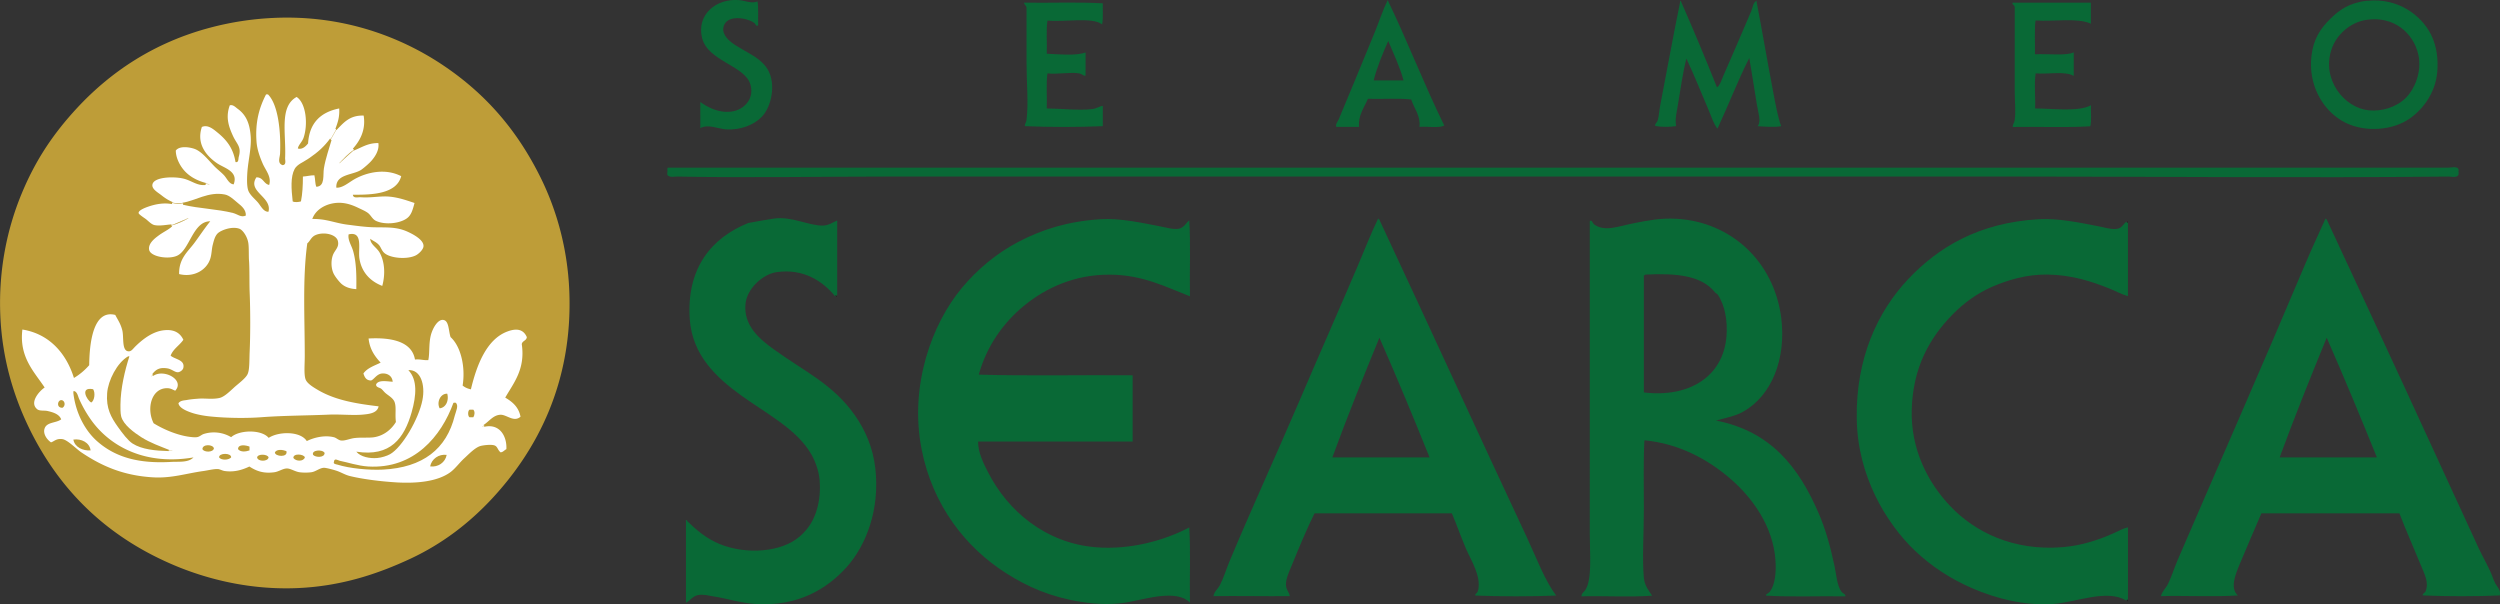 <svg width="1411" height="341" fill="none" xmlns="http://www.w3.org/2000/svg"><rect width="100%" height="100%" fill="#333333" stroke="none"/><g clip-path="url(#a)"><path fill-rule="evenodd" clip-rule="evenodd" d="M315.745 169.754c0 86.467-69.993 156.51-156.252 156.51-86.26 0-156.317-70.043-156.317-156.51 0-86.468 69.992-156.511 156.317-156.511 86.324 0 156.252 70.108 156.252 156.511Z" fill="#fff"/><path fill-rule="evenodd" clip-rule="evenodd" d="M427.538.779c.648 3.505.194 9.737.389 13.308-.778 1.493-1.685-.714-2.139-1.104-4.277-3.116-16.461-5.128-17.563 2.856-.259 1.883.519 3.895 2.139 5.778 5.638 6.361 18.017 9.153 22.942 17.592 4.861 8.309 2.074 20.967-3.24 26.615-4.537 4.804-12.314 7.66-20.091 7.206-4.601-.26-10.24-3.181-14.711-.714V57.58c3.629 2.596 9.98 6.362 17.563 5.388 6.416-.78 13.091-6.557 10.758-15.125-2.981-10.841-23.914-13.243-27.284-26.226C392.866 8.244 404.337-1.04 417.104.065c3.435.26 7.194 2.207 10.434.714ZM783.205.065c11.147 23.11 20.674 47.843 31.95 70.823-3.37 1.557-9.461.324-13.998.714.713-6.167-3.046-10.452-4.666-15.45-7.453-.844-16.397-.13-24.433-.39-2.009 4.739-5.703 9.543-4.99 15.84h-12.897c-.518-1.688.843-2.857 1.426-4.285 6.61-15.84 13.48-32.393 20.09-48.556 2.593-6.297 4.602-12.659 7.518-18.696Zm-7.906 45.31h16.85c-2.204-8.114-5.639-14.995-8.62-22.265-3.111 7.076-6.157 14.216-8.23 22.266ZM1336.15.454c17.11-1.752 30.26 7.92 35.9 19.02 3.43 6.882 4.08 14.347 3.56 20.838-.97 12.789-9.07 22.72-17.23 27.654-9.86 5.973-25.67 6.881-36.95 0-11.14-6.816-18.66-20.643-16.85-36.287 1.11-9.738 5.06-15.515 10.44-20.838 5.18-5.193 10.95-9.348 21.19-10.452l-.06.065Zm-20.09 26.94c-6.1 17.268 6.93 33.432 20.8 34.86 7.45.779 15.68-1.688 21.19-7.206 4.47-4.479 9.14-14.346 6.81-24.408-2.73-11.88-13.74-21.876-29.43-19.41-9.33 1.493-16.72 8.634-19.37 16.164ZM948.595.454c7.064 16.035 13.869 32.328 20.479 48.882 1.75-1.364 2.398-3.765 3.241-5.778 5.249-12.139 10.952-25.057 16.137-37.391.778-1.883.907-4.48 2.852-5.777 3.175 16.423 6.027 33.43 9.336 50.698 1.29 6.816 2.78 15.255 4.66 20.124-4.21.78-9.719.195-13.283 0 2.138-2.661.323-7.53-.389-11.88-1.361-8.503-2.917-18.24-4.343-26.615-6.48 12.789-11.795 26.745-17.951 39.923-2.204-2.791-3.241-6.362-4.666-9.737-4.148-9.608-8.296-20.254-12.897-29.861-1.88 7.66-3.305 16.878-4.666 25.512-.713 4.414-1.88 8.828-1.102 12.593-3.046.584-8.425.584-11.471 0-1.296-.584.713-1.947 1.101-3.246.713-2.531.843-5.582 1.426-8.633 3.565-18.306 7.453-39.988 11.147-57.84.13-.454-.129-1.038.389-1.103v.13ZM577.893 1.493c14.711.26 30.395-.454 44.523.39-.13 3.894.324 8.503-.389 11.879-5.509-4.284-20.868-1.233-30.849-2.142-.842 5.518-.129 12.593-.389 18.695 6.416.325 16.591 1.299 21.905-.714V42.52c-.259.908-2.009-.78-3.564-1.104-4.796-.844-12.702.65-17.952 0-.842 5.907-.129 13.308-.389 19.8 7.259 0 18.341 1.297 25.859.324 2.398-.325 4.083-1.623 5.768-1.818v11.49c-13.74.584-30.006.584-43.746 0-.842-.39.519-1.883.713-3.57 1.167-9.478 0-20.903 0-31.614V4.414c-.129-1.298-1.231-1.688-1.426-2.856l-.064-.065ZM1135.95 1.493h44.14v11.88c-7.52-3.506-20.93-1.104-31.24-1.818-.65 4.414-.19 14.087-.32 19.085 7-.39 17.75.974 21.9-1.104v13.308c-4.86-2.856-14.45-.844-21.51-1.428-.98 6.037.06 15.255-.33 19.8 9.72 0 24.56 2.076 31.56-1.819-.19 3.83.46 8.57-.39 11.88-13.86.844-29.29.13-43.74.39-.13-1.558.78-2.013 1.1-3.96.65-4.934 0-10.517 0-16.164V4.025c0-1.169-1.94-1.558-1.1-2.532h-.07ZM376.989 94.647H1381.77c1.56 0 6.68-1.364 5.77 2.142.91 4.219-3.76 2.856-5.38 2.856-81.4.844-164.22 0-245.82 0H501.161c-37.913 0-78.742.779-119.117 0-1.232 0-3.046.325-3.954 0-2.462-.844-1.101-1.753-1.426-3.96 0-.52 0-1.038.389-1.103l-.064.065ZM471.349 167.222c-7.064-8.634-17.952-15.775-32.988-13.632-7.582 1.038-16.59 9.023-17.563 17.592-1.49 12.723 8.425 20.513 15.814 25.901 17.757 12.853 33.441 19.604 45.948 37.391 5.768 8.244 10.175 18.176 11.472 29.861 2.657 23.24-5.185 43.428-16.138 55.697-10.952 12.204-27.414 22.461-51.652 20.838-8.166-.519-15.424-2.986-23.655-4.284-2.592-.39-5.443-1.299-8.619-.714-3.111.584-4.666 3.375-6.805 4.284v-46.025c-.259-1.168.713-.519.713 0 5.055 4.869 10.693 9.802 18.276 12.918 14.906 6.102 34.931 4.739 45.236-4.284 1.037-.844 2.203-2.077 3.24-3.246 5.25-5.712 9.138-16.099 7.907-29.147-.454-4.674-2.463-10.256-4.666-14.022-8.101-14.086-24.951-22.655-39.468-33.106-14.064-10.127-27.673-22.786-29.099-43.104-1.944-28.822 12.248-45.895 32.987-54.269 5.249-.974 9.786-1.818 14.711-2.532 9.916-1.363 19.767 4.22 27.609 3.96 3.305-.13 5.703-1.948 7.906-2.856v42.389l-.648-.194-.389.519-.129.065ZM671.216 124.443c.843 13.567.13 28.627.389 42.779-13.934-5.388-26.766-12.139-45.236-12.204-19.637-.13-35.839 7.335-48.088 17.267-12.313 9.997-21.516 23.435-25.858 39.144 26.312.844 59.559.13 86.843.39v37.391h-87.232c0 6.297 3.046 12.334 5.768 17.592 10.953 21.357 32.145 39.728 60.66 42.065 19.767 1.623 39.144-4.025 52.754-11.165.843 13.437.13 28.367.389 42.389-7.259-7.465-24.109-2.272-34.089-.389-8.684 1.688-17.757 1.493-27.284 0-17.174-2.727-30.071-8.374-42.32-16.164-22.812-14.476-41.477-38.235-47.699-69.719-7.193-36.158 5.898-71.212 22.618-91.271 8.75-10.516 19.767-19.734 32.275-26.226 13.091-6.751 27.154-11.36 45.949-12.593 10.952-.715 23.201 2.012 33.376 3.959 3.564.65 7.582 1.948 10.758 1.429 3.305-.52 4.731-4.155 6.092-4.674h-.065ZM777.825 123.339s.324.13.324.39c.324-.065.324.129.389.324 27.803 59.398 55.541 120.158 83.603 180.075 5.055 10.841 9.721 23.435 16.137 32.003-14.258.585-30.979.585-45.236 0-1.556-.129 1.037-1.623 1.102-2.531 2.203-8.245-4.019-17.463-6.805-24.084-2.982-7.011-5.25-13.567-7.907-19.799h-77.51c-4.083 8.114-8.944 19.799-12.897 29.471-1.491 3.571-3.305 7.531-3.241 10.776.065 3.116 1.945 4.22 2.139 6.492-14.387.13-29.682-.195-43.032 0 .324-2.532 2.527-4.09 3.564-6.102 2.139-4.09 3.564-8.894 5.379-13.308 12.443-29.731 26.247-59.787 39.144-89.842 10.953-25.642 22.489-51.673 33.376-77.25 3.889-9.088 7.324-18.046 11.471-26.615Zm-25.858 134.829h54.892c-9.202-22.785-18.535-45.376-28.321-67.577-9.138 22.266-18.146 44.597-26.571 67.577ZM968.361 237.33c31.173 6.037 46.919 26.421 58.129 52.452 4.02 9.283 6.61 18.955 8.95 29.861.97 4.544 1.36 11.035 3.95 14.411.71.909 2.4 1.233 2.14 2.532-14.71-.26-30.4.454-44.524-.39-1.231-.389 1.102-1.298 1.815-2.142 2.979-3.765 3.759-10.776 3.239-17.981-1.36-19.41-13.414-35.444-25.144-45.636-13.351-11.555-29.553-20.059-48.8-21.941-.649 11.035-.325 24.992-.325 38.819 0 13.827-.972 28.108 0 38.819.389 4.415 2.917 7.466 4.667 10.062-12.573.974-27.803 0-39.857.39-.195-1.493 1.361-2.467 2.138-3.571 3.954-5.972 2.528-20.383 2.528-31.289V124.897c1.037-1.363 1.62 1.169 2.527 1.818 6.092 4.284 13.545.973 22.23-.714 8.749-1.688 15.035-2.987 24.043-2.532 30.849 1.688 55.083 24.019 59.233 55.697 3.05 23.694-5.636 44.337-21.514 53.231-4.278 2.402-9.657 3.44-15.425 4.998v-.065Zm-40.57-81.598v65.759c25.859 3.116 45.042-9.218 46.662-32.003.583-7.855-.648-16.943-5.055-23.37-.194-.259-1.037-.584-1.426-1.103-7.517-9.348-20.997-10.906-39.144-10.062-.453.195-.842.389-1.101.714l.064.065ZM1200.18 339.053c-10.76-6.881-28.71.973-41.28 1.817-16.85 1.104-32.6-3.246-45.24-8.634-13.03-5.582-23.52-12.658-32.66-21.227-8.62-8.049-17.11-19.734-22.62-31.289-6.09-12.723-10.18-27.005-10.43-43.493-.52-33.951 11.73-60.371 29.03-78.678 17.11-18.111 39.86-31.808 73.56-33.82 10.95-.65 23.39 1.947 33.7 3.959 3.37.65 7.71 2.013 10.75 1.429 2.6-.455 3.12-2.208 5-3.96l.38.519.65-.195v41.676c-3.82-1.104-7.06-2.986-10.43-4.285-10.05-4.024-21.13-7.724-35.19-7.919-11.54-.13-22.23 3.116-30.85 6.816-8.82 3.83-16.27 9.348-22.62 15.839-13.22 13.503-22.29 30.186-22.94 53.555-.65 22.786 9.4 41.611 21.9 54.659 13.55 14.216 35.19 25.382 63.52 22.98 10.69-.909 20.47-4.219 28.71-7.92 2.59-1.168 5.18-2.661 7.9-3.245v40.961l-.65-.195-.38.52.19.13ZM1312.49 123.339s.33.13.39.39c.32-.065.32.129.39.324 28.77 61.67 57.23 123.274 85.74 185.463 2.01 4.285 4.47 8.569 6.48 12.918 1.04 2.207 1.75 4.739 2.85 6.816 1.17 2.207 3.37 4.025 2.53 6.816-13.54.585-29.55.585-43.03 0-1.49 0 .71-1.687 1.1-2.142 2.07-5.063-.45-9.672-2.53-14.736-4.02-9.802-8.55-19.993-12.18-29.471h-77.9c-3.63 8.504-8.62 19.929-12.57 29.471-2.34 5.713-5.12 12.919-.72 16.878-13.87.909-30.07 0-43.42.39.59-2.662 2.85-4.544 3.96-6.816 2.07-4.155 3.5-8.894 5.37-13.308 23.66-54.918 48.35-110.875 71.75-166.443 3.76-8.958 8.03-18.046 11.86-26.615l-.07.065Zm-25.86 134.829h54.9c-9.21-22.785-18.6-45.376-28.33-67.577-9.13 22.266-18.14 44.662-26.57 67.577Z" fill="#096936"/><path fill-rule="evenodd" clip-rule="evenodd" d="M95.268 254.598c-7.518-.195-15.23-.909-20.48-4.285-2.592-1.687-5.638-5.712-8.23-9.347-3.888-5.453-6.74-10.517-6.092-19.021.519-7.205 5.638-17.267 11.86-20.837h.713c-2.528 7.789-4.99 18.046-5.055 27.329 0 1.818-.065 4.609.389 6.491 1.166 4.804 7.323 9.218 11.47 11.88 5.056 3.181 10.37 4.998 15.814 7.206l-.519.194.195.52-.065-.13ZM230.522 208.897c6.935-.389 9.592 8.31 7.907 16.878-2.074 10.711-11.471 26.745-18.276 30.575-1.75.974-4.796 1.948-7.194 2.143-4.147.389-9.461-.585-11.859-3.571 19.377 3.051 27.025-7.595 31.237-22.266 2.722-9.607 3.305-18.371-1.815-23.694v-.065ZM52.56 219.673c1.36 2.013.777 6.557-1.102 7.531-2.463-1.429-6.61-9.024 1.101-7.531Z" fill="#BE9D38"/><path fill-rule="evenodd" clip-rule="evenodd" d="M41.412 220.777h.713c1.62.844 1.88 2.921 2.528 4.349a67.8 67.8 0 0 0 7.517 12.918c10.758 14.347 30.33 24.668 57.031 20.124-2.981 3.051-8.166 2.272-12.572 2.532-17.823 1.038-31.108-2.337-41.607-11.49-7.323-6.362-12.378-16.554-13.61-27.33v-1.103ZM252.427 222.205c1.037 3.83-.713 7.855-4.278 8.244-1.814-3.31.324-8.374 4.278-8.244ZM35.32 230.125c-3.694.194-2.851-4.35-.712-4.285 1.814 0 2.721 2.921.712 4.285Z" fill="#BE9D38"/><path fill-rule="evenodd" clip-rule="evenodd" d="M256.38 227.268h.713c2.074 1.364.13 5.129-.388 7.206-4.667 19.02-18.082 29.407-40.57 30.575-7.972.39-18.859-.649-25.859-2.856-.259-.065-2.398-.325-1.814-1.428.129-2.532 2.398-.909 3.24-.714 4.407.844 10.11 2.856 16.137 3.245 25.923 1.493 41.218-17.072 48.088-35.963h.389l.064-.065ZM265 231.228h2.139c1.037 1.039.778 3.181 0 4.285H265c-1.037-.649-1.037-3.636 0-4.285ZM51.133 254.208c-4.212.325-9.008-1.752-9.72-6.102 4.47-.649 9.137 1.623 9.72 6.102ZM120.737 253.105c-.518 2.337-5.573 2.272-6.481.389-.064-2.986 6.092-2.791 6.481-.389ZM140.827 252.066v2.142c-2.203.779-5.119 1.039-6.48-.714 0-3.051 4.601-2.207 6.48-1.428ZM161.632 254.598c1.101 3.83-6.546 3.116-6.481.714 1.037-1.948 4.472-1.493 6.481-.714ZM183.212 255.636c0 2.857-5.184 2.597-6.48 1.104-1.167-2.791 5.314-3.311 6.48-1.104ZM130.458 258.168c-1.49 1.623-5.573 1.688-6.805 0-.194-2.661 7-2.661 6.805 0Z" fill="#BE9D38"/><path fill-rule="evenodd" clip-rule="evenodd" d="M252.103 256.74c-.778 4.284-4.861 7.076-9.332 6.492.842-4.22 4.86-7.076 9.332-6.492ZM151.586 258.168c-.389 2.467-6.092 2.467-6.481 0 .389-2.207 6.028-1.882 6.481 0ZM172.065 258.168c-.777 2.402-4.99 2.337-6.481.325-.194-2.857 6.092-2.207 6.481-.325Z" fill="#BE9D38"/><path fill-rule="evenodd" clip-rule="evenodd" d="M154.113 10.127c39.144-1.883 71.354 10.516 94.75 25.901 24.432 16.099 42.708 36.742 56.318 64.331 8.879 17.982 15.165 39.728 16.137 64.007 2.074 51.867-18.535 89.972-43.421 116.847-12.897 13.892-28.062 25.642-46.273 34.145-18.406 8.569-38.82 15.45-63.512 16.554-25.275 1.103-48.671-4.22-68.178-12.204-38.042-15.645-65.586-41.611-83.278-77.639C7.842 224.023 1.296 202.99.194 178.387c-1.166-26.42 4.083-49.79 11.86-68.68 8.036-19.54 18.147-34.405 31.562-48.881 18.73-20.124 43.227-36.872 75.371-45.311a168.988 168.988 0 0 1 35.191-5.388h-.065Zm35.191 62.578c1.231-3.31 2.463-6.621 2.139-11.49-10.369 2.077-16.85 8.05-17.563 19.734-1.232 1.558-3.305 3.636-5.768 2.857.324-2.078 2.333-3.506 3.24-6.102 2.593-7.66 1.361-19.605-3.953-22.98-9.916 5.517-5.833 20.513-6.481 34.535 0 1.363.778 3.765-1.426 3.96-3.11-1.104-1.555-4.22-1.425-6.492.518-11.555-.843-27.46-6.805-33.432h-1.102c-3.629 7.011-6.221 15.256-5.379 26.616.324 4.544 1.944 8.893 3.564 12.593 1.685 3.765 4.991 7.336 3.565 11.88-3.176-.649-3.305-4.35-7.194-4.285-5.379 8.05 9.009 11.036 6.805 19.41-2.852.13-4.277-3.311-6.092-5.388-1.555-1.818-4.536-4.154-5.379-6.816-.842-2.662-.648-7.335-.389-10.776.583-6.751 2.333-13.437 1.815-19.8-.583-7.27-2.657-12.008-7.518-15.449-1.037-.779-2.527-2.402-4.277-1.818-2.463 6.752-.584 12.01 1.814 17.268 2.204 4.804 4.926 6.037 3.241 11.88-.259.973.065 3.31-1.815 2.856-1.231-7.53-4.796-12.27-10.045-16.554-2.463-2.012-5.574-4.739-8.944-3.246-3.305 9.868 2.917 16.619 8.62 20.514 4.018 2.726 12.119 4.479 9.332 11.879-2.592-.195-3.694-3.181-5.379-5.063-1.555-1.688-3.629-3.246-5.379-4.999-3.37-3.44-6.805-7.984-10.758-9.737-2.268-.974-8.814-2.402-11.147.714 0 3.895 2.074 8.18 4.666 11.166 3.046 3.505 7.323 5.842 12.573 7.205l-.519.39.195.649c-4.796.649-7.972-2.467-12.573-3.571-5.638-1.363-17.174-.973-17.563 3.571-.26 2.467 3.37 4.414 5.055 5.777 2.463 1.948 4.148 2.921 6.481 3.96l-.519.454.195.65c-4.601-.909-9.332-.065-13.61 1.428-1.685.584-5.444 2.012-5.379 3.57 0 .779 3.565 2.986 4.278 3.57 1.36 1.104 2.98 2.857 4.666 3.246 3.11.649 7.064-.259 9.656-.389l-.13.649.454.454c-2.203 2.078-4.925 3.116-7.906 5.388-2.01 1.493-5.768 4.414-5.055 7.92.842 3.895 11.017 5.518 15.813 3.246 7.129-3.311 8.814-19.41 18.664-19.41-3.11 3.83-5.768 7.92-8.943 12.204-3.694 4.999-8.814 8.829-8.62 17.592 8.361 2.077 15.554-2.337 17.563-8.634.843-2.531.778-5.452 1.426-7.919.648-2.532 1.232-4.934 2.852-6.492 1.814-1.688 7.906-4.089 12.184-2.531 1.944.714 4.536 4.479 5.055 8.244.388 2.791.129 7.205.389 10.062.324 4.933.129 12.009.324 17.267.453 10.711.453 24.408 0 34.146-.195 4.738 0 9.737-1.102 12.204-.972 2.401-5.379 5.582-7.518 7.53-2.981 2.726-5.897 5.582-8.619 6.102-4.083.844-8.166 0-12.184.389-1.88.13-4.018.325-6.092.714-1.426.26-3.5.195-4.666 1.818.388 2.662 4.471 4.349 7.517 5.388 3.306 1.104 7.518 1.818 11.147 2.142 8.555.844 19.702 1.039 28.71.325 12.573-.909 25.988-.909 37.654-1.428 6.156-.26 13.48.519 18.988 0 3.435-.325 8.231-.779 8.944-4.674-12.508-1.493-23.979-3.376-33.765-8.959-3.111-1.817-6.74-3.959-7.518-6.491-.907-2.856-.389-8.309-.389-12.918 0-21.942-1.296-43.818 1.426-63.617 1.685-1.363 2.139-3.571 4.666-4.674 4.602-2.013 11.601-.455 12.573 3.246.972 3.7-1.75 5.128-2.851 8.244-1.037 2.921-.973 7.076.388 10.062.908 2.012 3.5 5.128 4.667 6.102 2.009 1.688 4.666 2.661 8.23 2.856.13-8.114 0-15.19-1.814-21.552-.908-3.181-3.111-6.102-2.528-9.348 8.36-1.947 5.249 8.245 6.092 13.633 1.231 7.789 6.157 12.853 12.897 15.449 1.814-6.621 1.361-13.632-1.426-18.695-1.685-3.051-5.185-4.544-5.379-7.92 1.555 1.234 3.37 1.753 4.99 3.57 1.102 1.299 1.556 3.376 3.241 4.674 3.499 2.792 12.767 3.571 17.563 1.104 1.425-.714 4.147-3.116 4.277-5.063.324-3.506-5.509-6.687-8.944-8.245-6.351-2.921-12.054-2.337-19.377-2.531-4.99-.13-10.11-.909-14.323-1.429-7.453-.908-11.924-3.375-20.09-3.245 1.62-4.804 6.416-7.66 10.758-8.634 5.638-1.298 10.434.13 14.711 2.142 2.139 1.039 4.666 2.077 6.092 3.246 1.62 1.363 2.333 3.311 4.278 4.284 4.925 2.402 13.415 1.623 17.563-1.428 2.462-1.817 3.24-4.739 4.277-8.634-4.148-1.363-8.684-3.051-13.999-3.57-5.184-.519-10.239.779-16.526.325-1.361-.065-4.083.779-4.277-1.428 11.406.129 24.692-.585 27.284-10.452-8.879-4.609-19.442-2.272-26.571 1.818-3.435 2.012-6.546 4.869-10.045 4.674-.454-7.725 9.267-7.011 13.998-10.062 1.361-.909 4.472-3.57 5.768-5.063 2.009-2.272 4.601-6.038 3.953-10.062-6.156-.065-9.591 2.661-13.998 4.284l.129-.65-.518-.453c3.824-4.285 7.453-10.387 6.092-18.696-8.101-.26-11.471 4.284-15.424 8.244l-.26-.584-.453-.455.194.26Zm83.602 167.157c3.176-2.012 5.509-5.713 9.722-5.777 3.434 0 7.453 4.414 11.147 1.103-1.037-5.453-4.537-8.374-8.62-10.776 4.796-8.374 11.406-16.034 9.333-30.185.324-1.948 2.657-1.883 2.851-3.96-1.815-4.22-5.444-5.194-10.758-3.246-12.119 4.349-17.628 19.475-20.803 32.717-1.88-.389-3.435-1.103-4.667-2.142 1.685-10.451-.972-22.071-6.804-27.329-1.167-3.441-.843-9.088-3.954-9.673-3.175-.649-6.156 4.609-7.193 8.634-1.232 4.934-.584 10.257-1.426 14.022-2.787.195-4.602-.649-7.518-.325-1.815-10.646-14.258-12.528-26.182-11.879.648 6.167 3.564 10.126 6.804 13.632-3.564 1.753-7.517 2.986-9.721 6.102.648 2.077 1.556 3.96 4.278 3.96 1.62-.39 3.24-3.83 6.48-3.96 2.722-.13 5.444 1.233 5.768 4.674-3.37-.195-7.971-1.169-9.332 1.428-.259 1.753 1.944 1.818 2.852 2.532.907.714 1.555 1.752 2.527 2.531 1.685 1.429 4.277 2.792 5.055 5.064 1.037 3.051.13 6.621.713 11.165-2.333 3.895-6.61 7.79-12.573 8.634-2.851.389-6.805 0-10.434.389-2.787.26-5.703 1.688-7.906 1.429-1.426-.13-2.722-1.493-3.954-1.818-5.508-1.428-11.73.26-15.424 2.142-3.629-5.712-15.878-5.518-21.516-1.817-4.083-4.869-16.591-4.545-21.193-.39-3.953-2.402-9.591-3.635-15.424-1.818-1.426.455-2.333 1.623-3.953 1.818-1.426.195-3.759-.13-4.99-.325-6.935-1.103-14.258-4.349-19.378-7.53-4.212-8.309-1.231-19.734 7.518-19.799 2.009 0 2.851.649 4.666 1.428 5.638-6.102-6.61-12.658-12.573-8.244l.13-.649-.519-.455c2.139-2.791 4.343-3.959 8.62-3.245 2.462.389 4.277 2.402 6.092 2.142 1.166-.195 2.657-1.298 2.851-2.532.908-4.544-4.796-4.674-7.193-6.816 1.49-3.895 5.055-5.777 7.193-8.958-1.749-3.7-4.99-5.972-10.758-5.388-6.157.584-11.6 4.609-15.813 8.634-2.139 2.012-2.722 3.505-4.666 3.245-3.63-.584-2.268-8.049-3.24-11.879-.973-3.83-2.658-6.037-3.954-8.634-12.637-3.246-14.582 16.294-14.711 28.368-2.463 2.791-5.315 5.258-8.62 7.206-4.407-14.152-14.128-24.928-29.098-27.33-1.88 15.58 6.61 23.759 12.572 32.718-3.175 2.142-8.684 8.504-4.277 12.204 1.426 1.233 4.018.584 6.092 1.103 3.37.779 6.48 1.883 7.518 4.674-2.852 2.142-8.037 1.428-9.333 5.064-1.037 2.791.908 6.037 3.565 7.919 1.75-.454 2.98-2.337 6.48-1.817 2.982.454 7.907 5.647 10.759 7.53 10.952 7.335 23.071 12.983 40.18 14.021 10.63.65 18.795-2.207 28.711-3.57 2.657-.389 5.703-1.168 7.906-1.103 1.231 0 2.592.908 3.953 1.103 4.926.714 9.398-.324 13.999-2.532 4.148 2.727 8.231 4.025 13.998 3.246 2.593-.324 4.861-2.142 7.194-2.142 2.139 0 4.602 1.818 7.194 2.142 2.009.26 4.472.26 6.481 0 2.592-.324 4.666-2.402 7.193-2.532 1.296 0 5.509 1.104 7.518 1.818 2.398.844 4.537 2.207 7.194 2.856 7.453 1.818 17.692 3.051 26.182 3.571 11.925.714 23.461-.585 30.525-5.778 2.722-2.012 5.184-5.453 7.906-7.919 2.204-2.013 5.898-5.908 8.944-6.817 1.231-.389 5.833-1.038 7.906-.389 1.945.649 1.75 2.532 3.565 3.96 1.49-.195 2.074-1.234 3.24-1.818.389-7.14-3.694-14.671-12.573-12.593l.13-.65-.518-.454.064.065Z" fill="#BE9D38"/><path fill-rule="evenodd" clip-rule="evenodd" d="m103.369 114.835-.518-.389c7.323-1.039 14.776-6.492 24.043-4.674 2.657.519 5.055 2.921 7.194 4.674 2.333 1.882 4.796 3.895 4.666 7.205-2.657 1.299-4.666-.779-7.193-1.428-8.879-2.272-19.119-2.467-28.322-4.674l.195-.649-.065-.065ZM186.647 78.677l.453.455c-1.231 4.349-3.37 10.321-4.277 15.84-.648 3.83.778 10.191-4.277 10.45-.778-1.752-.584-4.479-1.102-6.491-2.398 0-4.213.584-6.481.714 0 5.063-.259 9.802-1.102 14.022-1.101.389-3.629.649-4.666 0-.777-6.946-1.296-13.827 1.102-18.306 1.426-2.662 5.185-3.96 8.231-6.103 4.925-3.375 8.425-6.491 11.859-11.165l.26.584ZM472.061 167.417s-.194-.455-.324-.715l.324.715Z" fill="#BE9D38"/><path d="M472.061 167.417s-.194-.455-.324-.715" stroke="#000" stroke-width=".16" stroke-linecap="round"/><path fill-rule="evenodd" clip-rule="evenodd" d="M1200.57 125.741s.19-.454.32-.714l-.32.714Z" fill="#BE9D38"/><path d="M1200.57 125.741s.19-.454.32-.714" stroke="#000" stroke-width=".15" stroke-linecap="round"/><path fill-rule="evenodd" clip-rule="evenodd" d="M1200.7 339.247s-.07-.454-.13-.714l.13.714Z" fill="#BE9D38"/><path d="M1200.7 339.247s-.07-.454-.13-.714" stroke="#000" stroke-width=".17" stroke-linecap="round"/><path fill-rule="evenodd" clip-rule="evenodd" d="M95.073 254.014c.713.259 1.426.129 2.139.324l-2.139-.324Z" fill="#BE9D38"/><path d="M95.073 254.014c.713.259 1.426.129 2.139.324" stroke="#BE9D38" stroke-width=".11" stroke-linecap="round"/><path fill-rule="evenodd" clip-rule="evenodd" d="M118.08 103.994c-.713-.194-1.426-.13-2.139-.324l2.139.324Z" fill="#BE9D38"/><path d="M118.08 103.994c-.713-.194-1.426-.13-2.139-.324" stroke="#BE9D38" stroke-width=".16" stroke-linecap="round"/><path fill-rule="evenodd" clip-rule="evenodd" d="M103.368 114.835c-2.203.39-4.342-.13-6.48-.389l6.48.389Z" fill="#BE9D38"/><path d="M103.368 114.835c-2.203.39-4.342-.13-6.48-.389" stroke="#BE9D38" stroke-width=".17" stroke-linecap="round"/><path fill-rule="evenodd" clip-rule="evenodd" d="M96.564 127.234c3.37-.909 6.61-2.337 9.656-4.09l-9.656 4.09Z" fill="#BE9D38"/><path d="M96.564 127.234c3.37-.909 6.61-2.337 9.656-4.09" stroke="#BE9D38" stroke-width=".16" stroke-linecap="round"/><path fill-rule="evenodd" clip-rule="evenodd" d="M191.637 92.05c2.657-2.662 4.925-5.388 8.166-7.4l-8.166 7.4Z" fill="#BE9D38"/><path d="M191.637 92.05c2.657-2.662 4.925-5.388 8.166-7.4" stroke="#BE9D38" stroke-width=".15" stroke-linecap="round"/><path fill-rule="evenodd" clip-rule="evenodd" d="M186.647 78.677c1.037-1.817 2.074-3.7 3.111-5.518l-3.111 5.518Z" fill="#BE9D38"/><path d="M186.647 78.677c1.037-1.817 2.074-3.7 3.111-5.518" stroke="#BE9D38" stroke-width=".18" stroke-linecap="round"/><path fill-rule="evenodd" clip-rule="evenodd" d="M85.611 212.338c.195-.39.519-.584.778-.844l-.778.844Z" fill="#BE9D38"/><path d="M85.611 212.338c.195-.39.519-.584.778-.844" stroke="#BE9D38" stroke-width=".17" stroke-linecap="round"/><path fill-rule="evenodd" clip-rule="evenodd" d="M273.36 240.251c-.453.195-.778.26-1.037.455l1.037-.455Z" fill="#BE9D38"/><path d="M273.36 240.251c-.453.195-.778.26-1.037.455" stroke="#BE9D38" stroke-width=".14" stroke-linecap="round"/></g><defs><clipPath id="a"><path fill="#fff" d="M0 0h1411v341H0z"/></clipPath></defs></svg>